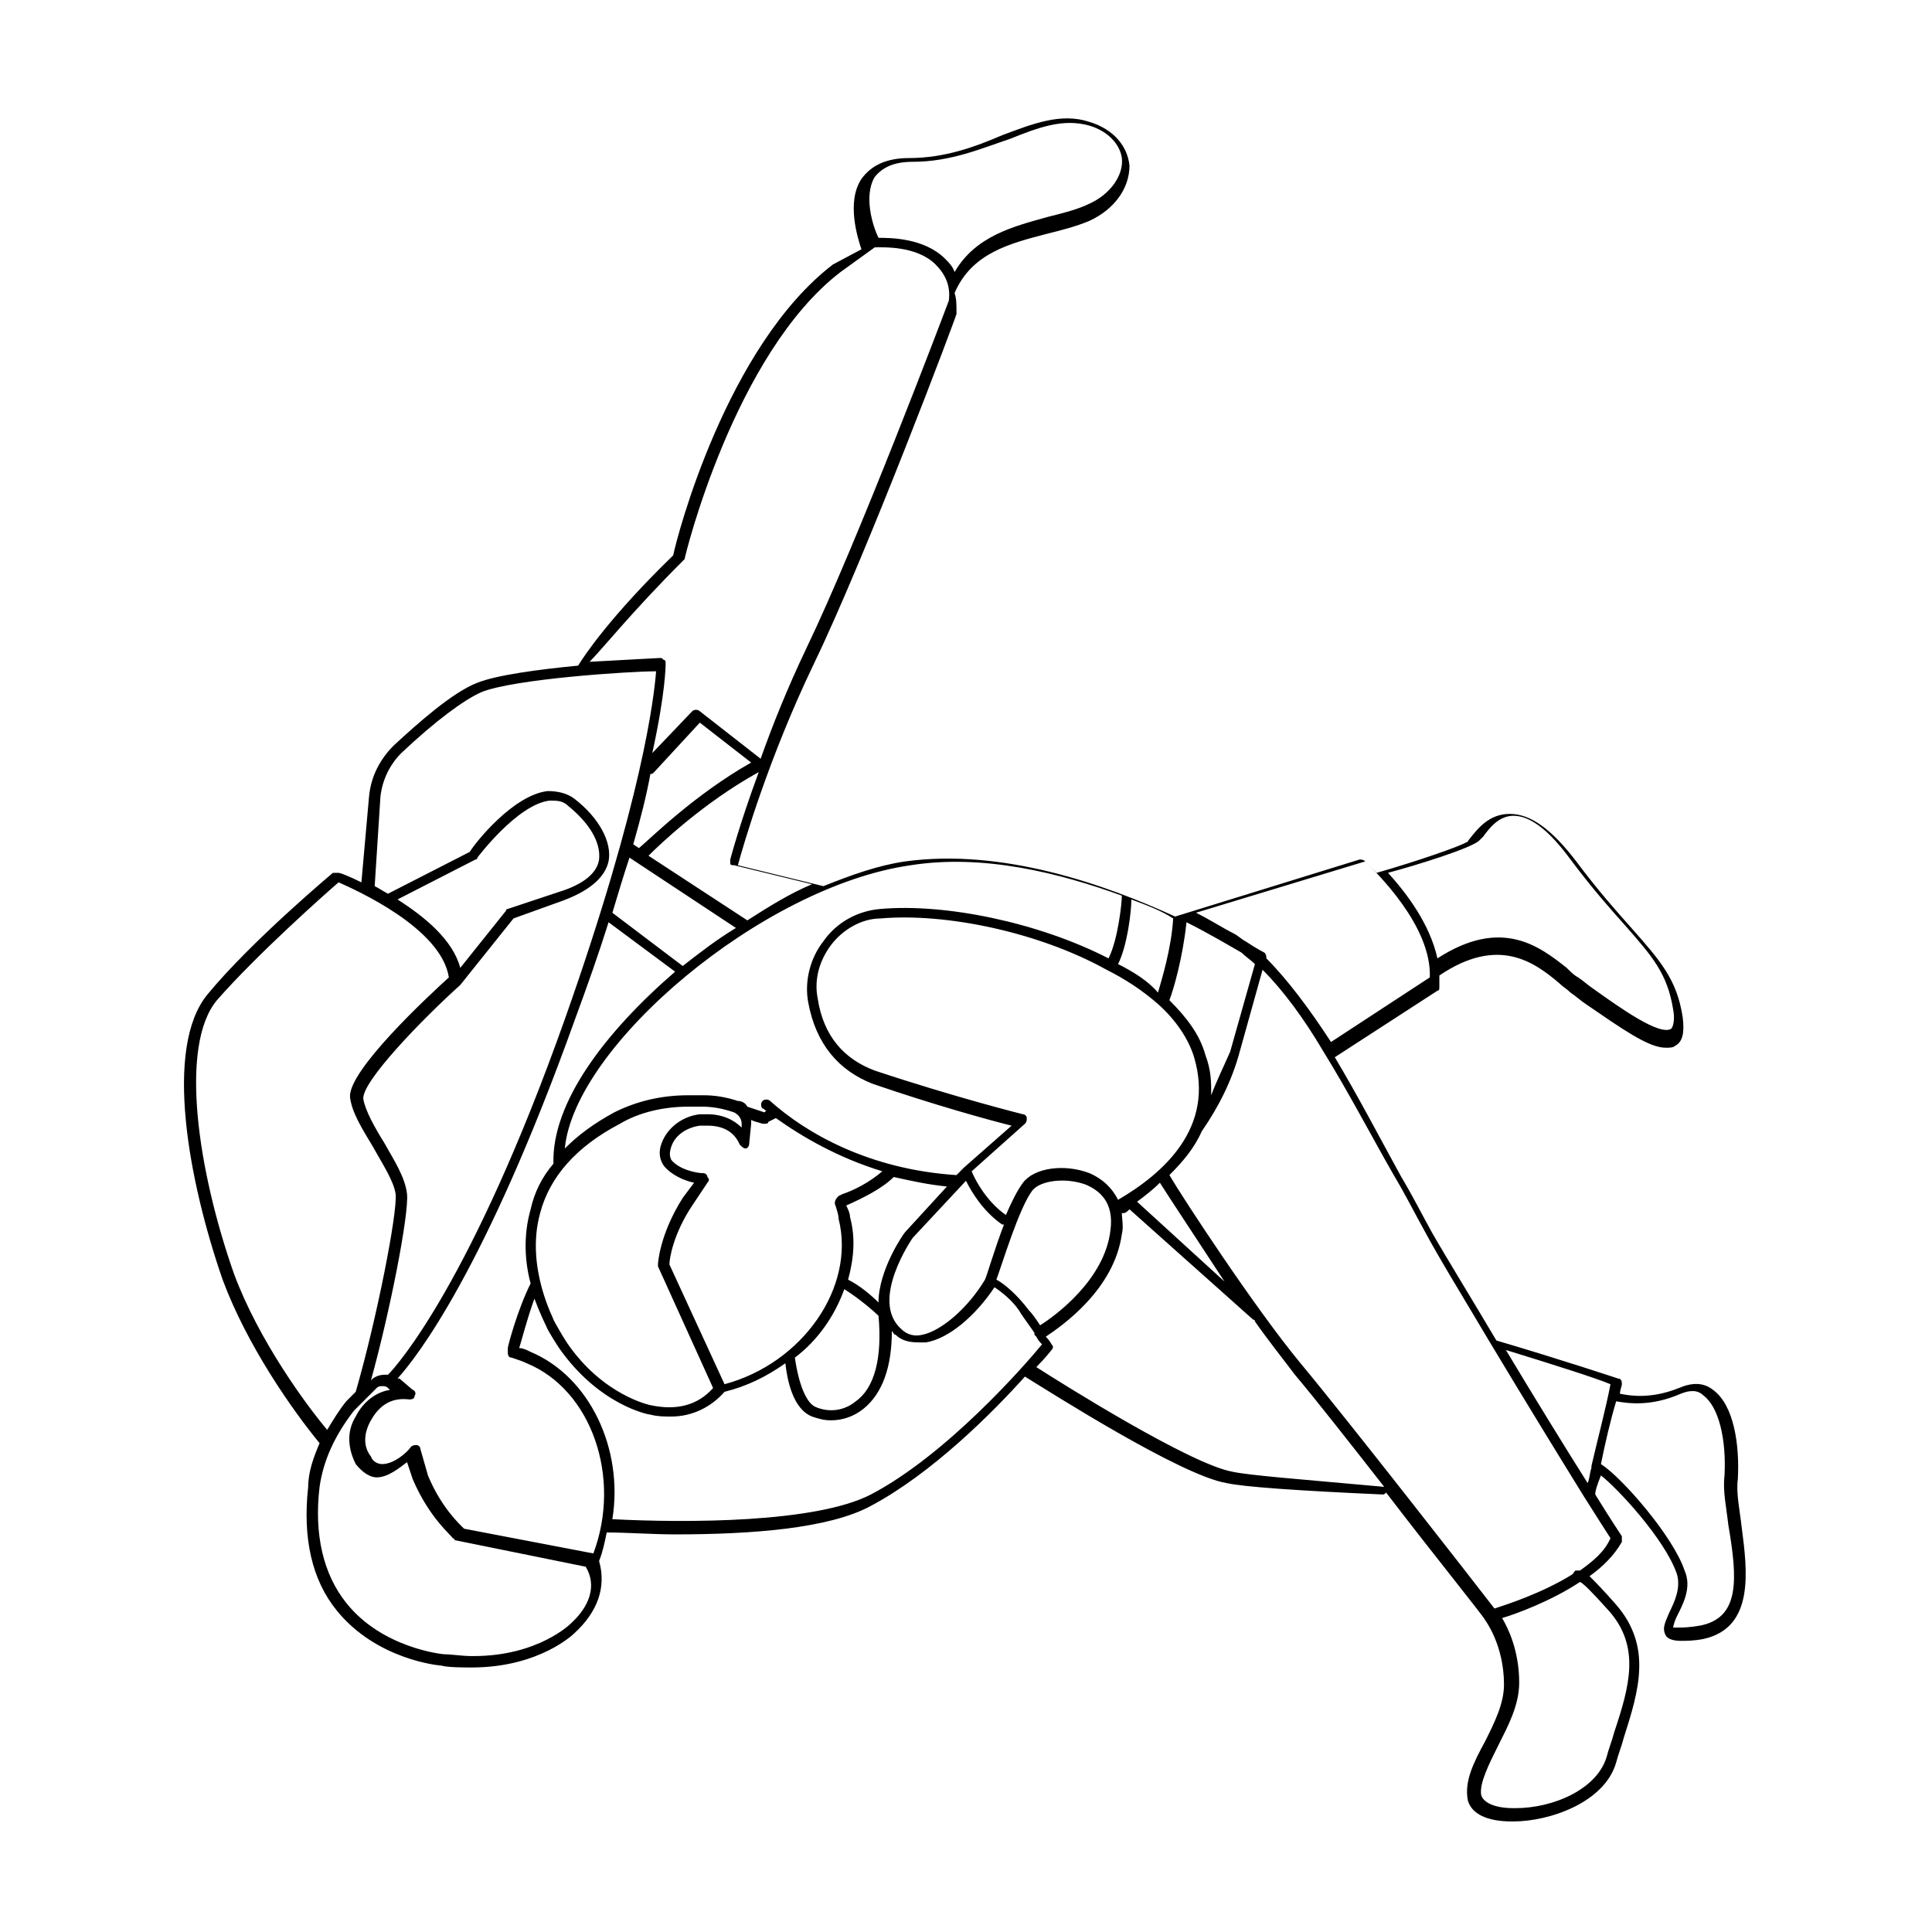 <?xml version="1.0" encoding="UTF-8"?>
<!-- Uploaded to: SVG Repo, www.svgrepo.com, Generator: SVG Repo Mixer Tools -->
<svg fill="#000000" width="800px" height="800px" version="1.1" viewBox="144 144 512 512" xmlns="http://www.w3.org/2000/svg">
 <path d="m605.55 548.62c-0.504-4.535-1.512-9.07-1.008-12.594 0.504-9.07-1.008-19.648-6.551-23.68-2.519-2.016-5.543-2.016-9.07-0.504-7.559 3.023-13.098 2.016-15.617 1.512 0-1.008 0.504-2.016 0.504-2.519 0-0.504 0-1.512-1.008-1.512 0 0-15.113-5.039-32.242-10.078-6.551-11.082-13.098-21.664-17.129-28.719-2.519-4.535-5.039-9.574-8.062-14.609-5.543-10.078-11.586-21.664-17.633-31.738l27.207-17.633c0.504 0 0.504-0.504 0.504-1.008v-3.023c15.617-10.578 25.191-3.527 31.738 2.016 1.008 1.008 2.016 1.512 3.023 2.519 1.512 1.008 2.519 2.016 4.031 3.023 9.574 6.551 16.625 11.586 21.16 11.586 1.008 0 2.016 0 2.519-0.504 2.016-1.008 2.519-3.527 2.016-7.559-1.512-10.078-6.047-15.113-13.602-23.68-4.031-4.535-8.566-9.574-14.609-17.633-6.551-8.566-12.09-12.594-17.633-12.594s-8.566 4.031-10.578 6.551c-0.504 0.504-0.504 1.008-1.008 1.008-1.512 1.008-13.098 5.039-23.68 8.062-2.016-2.016-3.023-3.023-3.023-3.023-0.504-0.504-1.008-0.504-1.512-0.504l-48.871 15.113c-18.641-8.566-45.848-18.137-71.539-14.609-7.055 1.008-14.105 3.527-21.664 6.551l-22.672-5.543c1.512-5.543 8.062-28.215 20.152-53.402 14.105-29.223 37.785-92.195 37.785-92.699v-0.504c0-2.016 0-3.527-0.504-5.039 4.535-10.578 14.609-13.098 24.184-15.617 4.031-1.008 8.062-2.016 11.586-3.527 6.551-3.023 10.578-8.566 10.578-14.609-0.504-5.039-4.031-9.574-10.578-11.586-7.559-2.519-15.113 0.504-23.176 3.527-7.055 3.023-15.113 6.047-24.688 6.047-6.047 0-10.078 2.016-12.594 5.543-4.031 6.047-1.008 15.617 0 18.641l-7.562 4.023c-28.215 21.664-41.312 72.043-42.32 77.082-16.625 16.121-23.68 26.703-25.191 29.223-10.578 1.008-21.664 2.519-26.703 4.535-6.551 2.519-15.617 10.578-22.168 16.625-3.527 3.527-6.047 8.062-6.551 13.602l-2.016 22.672c-3.023-1.512-5.543-2.519-6.047-2.519h-1.512s-21.664 18.137-33.25 32.242c-11.586 14.105-5.039 49.375 4.031 75.57 6.551 17.633 18.641 34.762 25.695 43.328-1.512 3.527-3.023 7.559-3.023 11.586-1.512 13.602 1.008 24.688 7.559 32.746 10.578 13.098 27.207 14.609 27.711 14.609 1.512 0.504 6.551 0.504 7.055 0.504h1.008c18.137 0 27.207-9.07 27.207-9.07 6.047-5.543 8.566-12.09 6.551-19.145 1.008-2.519 1.512-5.039 2.016-7.559 5.543 0 12.09 0.504 18.137 0.504 20.152 0 40.809-1.512 51.891-7.559 16.121-8.566 32.242-24.688 40.809-34.258 6.551 4.031 41.312 26.199 53.402 28.215 4.535 1.008 18.641 2.016 41.312 3.023 0.504 0 0.504 0 1.008-0.504 13.098 17.129 26.199 33.25 26.199 33.754 0 0 5.039 6.551 5.039 17.129 0 5.039-2.519 10.078-5.039 15.113-3.023 5.543-5.543 10.578-4.535 15.617 1.008 3.527 5.039 5.543 11.586 5.543h0.504c9.574 0 24.184-5.039 27.207-15.617 0.504-2.016 1.512-4.535 2.016-6.551 4.031-12.594 7.559-24.184-2.016-35.266-3.527-4.031-5.543-6.047-7.055-7.559 3.527-2.519 6.551-5.543 8.566-9.07v-1.512s-3.023-4.535-7.055-11.082c0-1.008 0.504-2.519 1.512-5.039 4.535 3.527 17.129 17.129 20.152 26.199 1.008 3.527-0.504 7.055-2.016 10.078-1.008 2.519-2.016 4.031-1.008 6.047 0.504 1.008 2.016 1.512 4.031 1.512 1.512 0 3.527 0 6.047-0.504 13.602-3.016 11.586-18.129 10.078-29.719zm-69.527-181.88c0.504-0.504 0.504-0.504 1.008-1.008 1.512-2.016 4.031-5.543 8.062-5.543 4.535 0 9.574 4.031 15.113 11.586 6.047 8.062 10.578 13.098 14.609 17.633 7.055 8.062 11.082 12.594 12.594 22.168 0.504 2.519 0 4.535-0.504 5.039-3.023 2.016-13.602-5.543-20.656-10.578-1.512-1.008-2.519-2.016-4.031-3.023-1.008-0.504-2.016-1.512-3.023-2.519-7.055-5.543-17.129-13.602-34.258-2.519-2.016-9.07-8.062-17.129-13.098-22.672 7.559-2.012 22.168-6.547 24.184-8.562zm-30.23 5.543c3.023 3.023 17.633 17.129 17.129 30.73l-26.195 17.133c-5.543-8.566-11.586-16.625-17.129-22.168 0-0.504 0-1.008-0.504-1.512 0 0-2.016-1.008-5.039-3.023-1.008-0.504-2.016-1.512-3.023-2.016-3.023-1.512-6.047-3.527-10.078-5.543zm-40.809 61.969c0-3.527 0-6.551-1.512-10.578-1.512-5.543-5.039-10.078-9.574-14.609 1.008-2.519 3.527-11.082 4.535-20.656 6.047 3.023 11.082 6.047 14.609 8.062 1.008 1.008 2.519 2.016 3.527 3.023l-6.551 23.176c-1.508 3.519-3.523 7.551-5.035 11.582zm-13.602 23.176c2.519 4.031 9.574 14.609 17.129 26.199l-23.176-21.16c2.016-1.512 4.031-3.023 6.047-5.039zm-11.082 4.535c-1.512-3.023-4.031-5.543-7.559-7.055-6.551-2.519-14.609-1.512-17.633 2.519-1.512 2.016-3.023 5.039-4.535 8.566-5.039-3.527-8.062-9.07-9.07-11.586l14.105-12.594c0.504-0.504 0.504-1.008 0.504-1.512s-0.504-1.008-1.008-1.008c0 0-18.137-4.535-39.297-11.586-8.062-3.023-13.602-9.07-15.113-19.145-1.008-5.039 0.504-10.078 3.527-14.105 3.023-4.031 8.062-7.055 13.098-7.055 17.129-1.512 41.816 3.527 59.953 13.602 5.039 2.519 9.574 5.543 13.602 9.07 4.535 4.031 8.062 9.07 9.574 14.105 5.543 18.637-8.059 30.727-20.148 37.781zm-35.27 21.16c-4.535 7.559-11.586 13.602-16.625 14.609-2.016 0.504-4.031 0-5.543-1.512-8.566-7.559 3.023-24.184 3.023-24.184l14.105-15.113c1.512 3.023 4.535 8.062 9.574 11.586h0.504c-2.519 6.551-4.535 13.605-5.039 14.613zm-69.02 27.707-14.609-31.738c0-1.512 1.008-8.062 6.047-15.617l4.031-6.047c0.504-0.504 0.504-1.008 0-1.512 0-0.504-0.504-1.008-1.008-1.008-2.016 0-6.551-1.008-8.566-3.527-0.504-1.008-0.504-2.016 0-3.527 1.008-3.023 4.031-5.039 7.559-5.543h2.016c4.031 0 7.055 1.512 8.566 5.039 0.504 0.504 1.008 1.008 1.512 1.008s1.008-0.504 1.008-1.512l0.504-5.039v-1.008c1.008 0.504 1.512 0.504 3.023 1.008h0.504c0.504 0 1.008 0 1.008-0.504l2.008-1.004c7.055 5.039 16.625 10.578 28.215 14.105-3.527 3.023-7.559 5.039-10.578 6.047l-1.008 0.504c-0.504 0.504-1.008 1.008-1.008 2.016 0.504 1.512 1.008 3.023 1.008 4.031 4.531 18.133-9.574 38.285-30.23 43.828zm-57.434-9.57v1.008c0 0.504 0 1.512 1.008 1.512 1.512 0.504 3.023 1.008 4.031 1.512 17.129 7.055 25.191 30.23 17.633 50.383l-34.258-6.551c-1.008-1.008-6.047-5.543-9.574-14.105l-2.016-7.055c0-0.504-0.504-1.008-1.008-1.008-0.504 0-1.008 0-1.512 0.504-1.008 1.512-4.535 4.535-7.559 4.535-1.008 0-2.519-0.504-3.023-2.016-2.016-2.519-2.016-6.047 0-9.574 2.519-4.535 6.047-6.047 10.078-5.543 0.504 0 1.512 0 1.512-1.008 0.504-0.504 0-1.512-0.504-1.512l-3.527-3.023h-0.504c5.039-5.543 23.176-28.719 46.855-94.715 3.527-9.574 6.551-18.137 9.07-26.199l17.633 13.098c-18.641 16.121-32.746 34.762-32.242 50.883-3.023 3.527-5.039 7.559-6.047 12.09-2.016 7.055-1.512 14.105 0 19.648-3.531 7.059-6.047 16.633-6.047 17.137zm37.785-152.15c0.504 0 0.504 0 1.008-0.504l12.09-13.098 13.602 10.578c-15.113 8.566-26.703 20.152-29.727 22.672l-1.512-1.008c2.019-7.051 3.531-13.098 4.539-18.641zm-5.543 22.168 28.215 18.641c-5.039 3.023-9.574 6.551-14.105 10.078l-18.641-14.105c1.508-5.039 3.019-10.078 4.531-14.613zm-23.68 94.211c2.519-9.574 9.574-17.633 21.16-23.68 5.039-3.023 11.586-4.535 18.137-4.535h3.527c3.023 0 5.543 0.504 8.566 1.512 1.008 0.504 2.016 1.512 2.016 3.023v1.008c-2.016-2.016-5.039-3.527-9.07-3.527h-2.016c-4.535 0.504-8.566 3.527-10.078 7.559-1.008 2.519-0.504 4.535 0.504 6.047 2.016 2.519 5.543 4.031 8.062 4.535l-3.023 4.031c-6.047 9.574-6.551 17.129-6.551 17.633v0.504l14.609 32.242c-4.031 4.535-9.574 6.047-16.625 4.535 0 0-12.594-2.519-22.168-16.625-1.008-1.512-3.023-5.039-3.527-6.047 0.508 0.504-7.555-13.602-3.523-28.215zm80.609 20.152c4.031 2.519 8.062 6.047 9.07 7.055 1.008 11.082-1.008 19.145-6.047 22.672-3.023 2.519-7.055 3.023-10.578 1.512-2.519-1.008-4.535-6.047-5.543-13.098 6.047-4.535 10.578-11.086 13.098-18.141zm1.008-2.516c1.512-5.543 2.016-11.082 0.504-16.625 0-1.008-0.504-2.016-1.008-3.023 4.535-2.016 9.574-4.535 12.594-7.559 4.535 1.008 9.07 2.016 14.105 2.519l-11.082 12.09c-0.504 0.504-7.055 10.078-7.055 18.641-2.012-2.016-5.035-4.535-8.059-6.043zm48.871-23.68c2.016-2.519 8.566-3.527 14.105-1.512 3.527 1.512 7.559 4.535 6.551 12.09-1.512 13.098-14.609 22.672-18.641 25.191-1.008-1.512-2.016-3.023-3.023-4.031-3.023-4.031-6.551-7.055-8.566-8.062 1.512-4.027 6.047-19.145 9.574-23.676zm22.672-59.953c2.519-5.039 3.527-14.105 3.527-17.129 4.031 1.512 8.062 3.023 11.082 5.039-0.504 8.062-3.023 16.121-4.031 19.648-2.519-3.027-6.551-5.543-10.578-7.559zm-54.918-26.199c19.145-3.023 39.297 2.016 55.922 8.062 0 2.016-1.008 11.586-3.527 16.625-18.641-9.574-43.328-14.609-60.457-13.098-6.047 0.504-11.586 3.527-15.113 8.566-3.527 4.535-5.039 10.578-4.031 16.121 2.016 11.082 8.062 18.137 17.129 21.664 16.121 5.543 30.73 9.574 36.777 11.082l-12.594 11.082-2.012 2.016c-23.176-1.512-39.801-11.082-49.375-19.648-0.504-0.504-1.512-0.504-2.016 0-0.504 0.504-0.504 1.512 0 2.016 0.504 0 0.504 0.504 1.008 0.504l-0.504 0.504c-1.512-0.504-3.023-1.008-4.535-1.512-0.504-1.008-1.512-1.512-2.519-1.512-3.023-1.008-6.047-1.512-9.07-1.512h-4.031c-7.055 0-13.602 1.512-19.648 4.535-5.543 3.023-9.574 6.047-13.098 9.574 2.523-27.207 52.398-69.527 91.695-75.07zm-47.859-0.504c0 0.504 0.504 0.504 1.008 0.504l20.656 5.039c-6.047 2.519-11.586 6.047-17.129 9.574l-26.199-17.129c3.023-3.023 14.609-14.105 29.223-22.168-5.039 13.602-7.559 23.176-7.559 23.176v1.004zm38.289-181.88c2.016-2.519 5.039-4.031 10.078-4.031 10.078 0 18.137-3.527 25.695-6.047 7.559-3.023 14.105-5.543 21.16-3.527 5.039 1.512 8.062 5.039 8.566 8.566 0.504 4.535-3.023 9.574-8.566 12.09-3.023 1.512-7.055 2.519-11.082 3.527-9.07 2.519-19.145 5.039-24.688 14.609-0.504-1.512-1.512-2.519-2.519-3.527-5.543-5.543-14.609-5.543-17.633-5.543-1.516-3.019-4.035-11.078-1.012-16.117zm-50.887 101.77 0.504-0.504c0-0.504 13.098-54.41 41.312-76.074l9.07-6.551c2.016 0 11.082-0.504 16.121 4.535 2.519 2.519 4.031 5.543 3.527 9.574-1.512 4.031-24.184 63.984-37.785 92.195-5.039 10.578-9.07 20.656-12.09 29.223l-16.121-12.594c-0.504-0.504-1.512-0.504-2.016 0l-10.578 11.082c3.527-16.121 3.527-23.176 3.527-23.68 0-0.504 0-1.008-0.504-1.008-0.504-0.504-0.504-0.504-1.008-0.504s-9.07 0.504-18.641 1.008c3.519-3.527 11.078-13.102 24.68-26.703zm-80.105 62.473c0.504-4.535 2.519-8.566 5.543-11.586 9.07-8.566 16.625-14.105 21.16-16.121 8.566-3.527 39.297-5.543 46.352-5.543-0.504 6.551-3.527 33.754-24.184 92.195-24.688 69.527-44.336 91.691-46.855 94.211-1.512 0-2.519 0-4.031 1.008l-0.504 0.504c5.039-18.137 10.078-43.832 9.574-49.375-0.504-4.535-3.527-9.07-6.047-13.602-2.519-4.031-5.039-8.566-5.543-11.586-0.504-4.535 15.617-21.16 25.695-30.23l14.105-17.633 12.594-4.535c7.055-2.519 11.586-6.047 12.594-10.578 1.008-5.039-2.519-11.586-9.07-16.625-2.016-1.512-4.535-2.016-7.055-2.016-9.07 1.008-19.145 13.602-20.656 16.121l-21.664 11.082c-1.008-0.504-2.519-1.512-3.527-2.016zm21.16 45.344c-2.016-7.559-9.574-13.602-16.625-18.137l20.656-10.578s0.504 0 0.504-0.504c0 0 10.578-14.105 19.145-15.113 2.016 0 3.527 0 5.039 1.512 5.543 4.535 8.566 9.574 8.062 14.105-0.504 3.527-4.031 6.551-10.578 8.566l-13.605 4.527s-0.504 0-0.504 0.504zm-59.953 81.113c-9.574-27.207-14.609-60.457-4.535-72.547 10.578-12.09 28.719-28.215 32.242-31.234 4.535 2.016 27.207 12.09 29.223 25.191-5.543 5.039-26.703 24.688-26.199 31.738 0.504 4.031 3.023 8.062 6.047 13.098 2.519 4.535 5.543 9.07 6.047 12.594 0.504 5.039-5.039 33.25-10.578 52.395l-2.519 2.519c-2.016 2.519-3.527 5.039-5.039 7.559-5.543-6.551-18.137-23.68-24.688-41.312zm89.176 92.699s-8.566 8.566-25.695 8.566h-1.008c-1.512 0-5.543-0.504-7.055-0.504 0 0-16.121-1.512-25.695-13.602-6.047-7.559-8.566-18.137-7.055-30.73 1.008-7.055 4.031-13.602 9.07-20.152l6.047-6.047c0.504-0.504 1.008-0.504 1.512-0.504s1.008 0 1.512 0.504l0.504 0.504c-3.527 0.504-7.055 3.023-9.07 7.055-2.519 4.031-2.016 8.566 0 12.594 2.016 2.519 4.031 3.527 5.543 3.527 3.023 0 6.047-2.519 8.062-4.031l1.512 4.535c4.535 10.578 10.578 15.113 10.578 15.617 0 0 0.504 0 0.504 0.504l34.762 7.055c3.023 5.035 1.012 10.574-4.027 15.109zm79.602-34.258c-14.609 7.559-48.871 7.559-68.52 6.551 3.023-18.641-6.047-37.785-21.664-44.336-1.008-0.504-2.016-1.008-3.023-1.008 0.504-1.512 2.016-7.559 4.031-13.098 1.512 4.031 3.023 7.055 3.023 7.055 0.504 1.512 3.527 6.047 3.527 6.047 10.578 15.113 23.68 17.633 24.184 17.633 2.016 0.504 3.527 0.504 5.543 0.504 5.543 0 10.578-2.519 14.105-6.551 6.047-1.512 11.082-4.031 16.121-7.559 0.504 4.535 2.016 12.09 7.055 14.105 1.512 0.504 3.023 1.008 5.039 1.008 3.023 0 6.047-1.008 8.566-3.023 5.039-4.031 7.559-11.082 7.559-20.656 0.504 0.504 0.504 1.008 1.008 1.008 1.512 1.512 3.527 2.016 6.047 2.016h2.016c6.047-1.008 13.098-7.055 18.137-14.609 1.512 1.008 5.039 3.527 7.055 7.055 1.008 1.512 2.519 3.527 3.527 5.039v0.504l0.504 0.504c0.504 1.008 1.008 1.512 1.512 2.016-4.543 5.535-25.199 29.215-45.352 39.797zm95.723-6.047c-11.082-2.016-44.84-23.176-51.891-27.711 2.519-2.519 4.031-4.535 4.031-4.535 0.504-0.504 0.504-1.008 0-1.512 0 0-0.504-1.008-1.512-2.016 4.535-3.023 18.137-12.594 20.152-27.207 0.504-2.016 0-4.031 0-5.543h0.504c0.504 0 1.008-0.504 1.512-1.008l32.746 29.223s0.504 0 0.504 0.504c3.527 5.039 7.559 10.078 10.578 14.105 5.543 6.551 14.609 18.137 23.68 29.727-22.168-2.012-35.77-3.019-40.305-4.027zm92.199 29.223c1.008 0.504 3.023 2.519 7.559 7.559 8.566 9.574 5.543 20.152 1.512 32.242-0.504 2.016-1.512 4.535-2.016 6.551-2.519 8.566-14.105 13.602-24.184 13.602h-0.504c-5.039 0-8.062-1.512-8.566-3.527-0.504-3.023 2.016-8.062 4.535-13.102 2.519-5.039 5.543-10.578 5.543-16.625 0-8.566-3.023-14.609-4.535-17.129 3.523-1.008 13.098-4.535 20.656-9.57zm0-3.023h-1.008c-0.504 0-0.504 0.504-1.008 1.008-8.062 5.039-17.633 8.062-20.656 9.07-5.039-6.551-38.793-49.879-51.387-64.992-12.09-14.609-31.234-43.832-34.762-49.879 3.527-3.527 6.551-7.055 8.566-11.586 4.535-6.551 8.062-13.602 10.078-21.16l6.047-21.664c5.543 5.543 11.082 13.098 16.121 21.664 6.551 10.578 12.594 22.168 18.641 32.746 3.023 5.039 5.543 10.078 8.062 14.609 4.031 7.559 10.578 18.137 17.129 29.223 9.07 15.113 18.641 30.73 25.191 41.312 3.527 5.543 6.047 9.574 7.055 11.082-1.523 3.527-4.547 6.047-8.07 8.566zm-19.648-58.441c13.098 4.031 24.184 7.559 27.711 9.07-1.008 5.543-3.527 15.113-5.039 21.664v0.504c-0.504 1.512-0.504 3.023-1.008 4.031-6.047-9.578-14.109-22.676-21.664-35.27zm51.387 73.051c-3.023 0.504-4.535 0.504-5.543 0.504h-1.512c0-0.504 0.504-2.016 1.008-3.023 1.512-3.023 4.031-7.559 2.016-12.09-3.023-9.07-16.625-24.688-22.168-28.215 1.008-5.039 2.519-11.586 4.031-16.625 3.023 0.504 9.07 1.512 17.129-2.016 2.519-1.008 4.535-1.008 6.047 0.504 4.031 3.023 6.047 11.586 5.543 21.16-0.504 4.031 0.504 8.566 1.008 13.098 2.519 14.613 3.023 24.688-7.559 26.703z"/>
</svg>